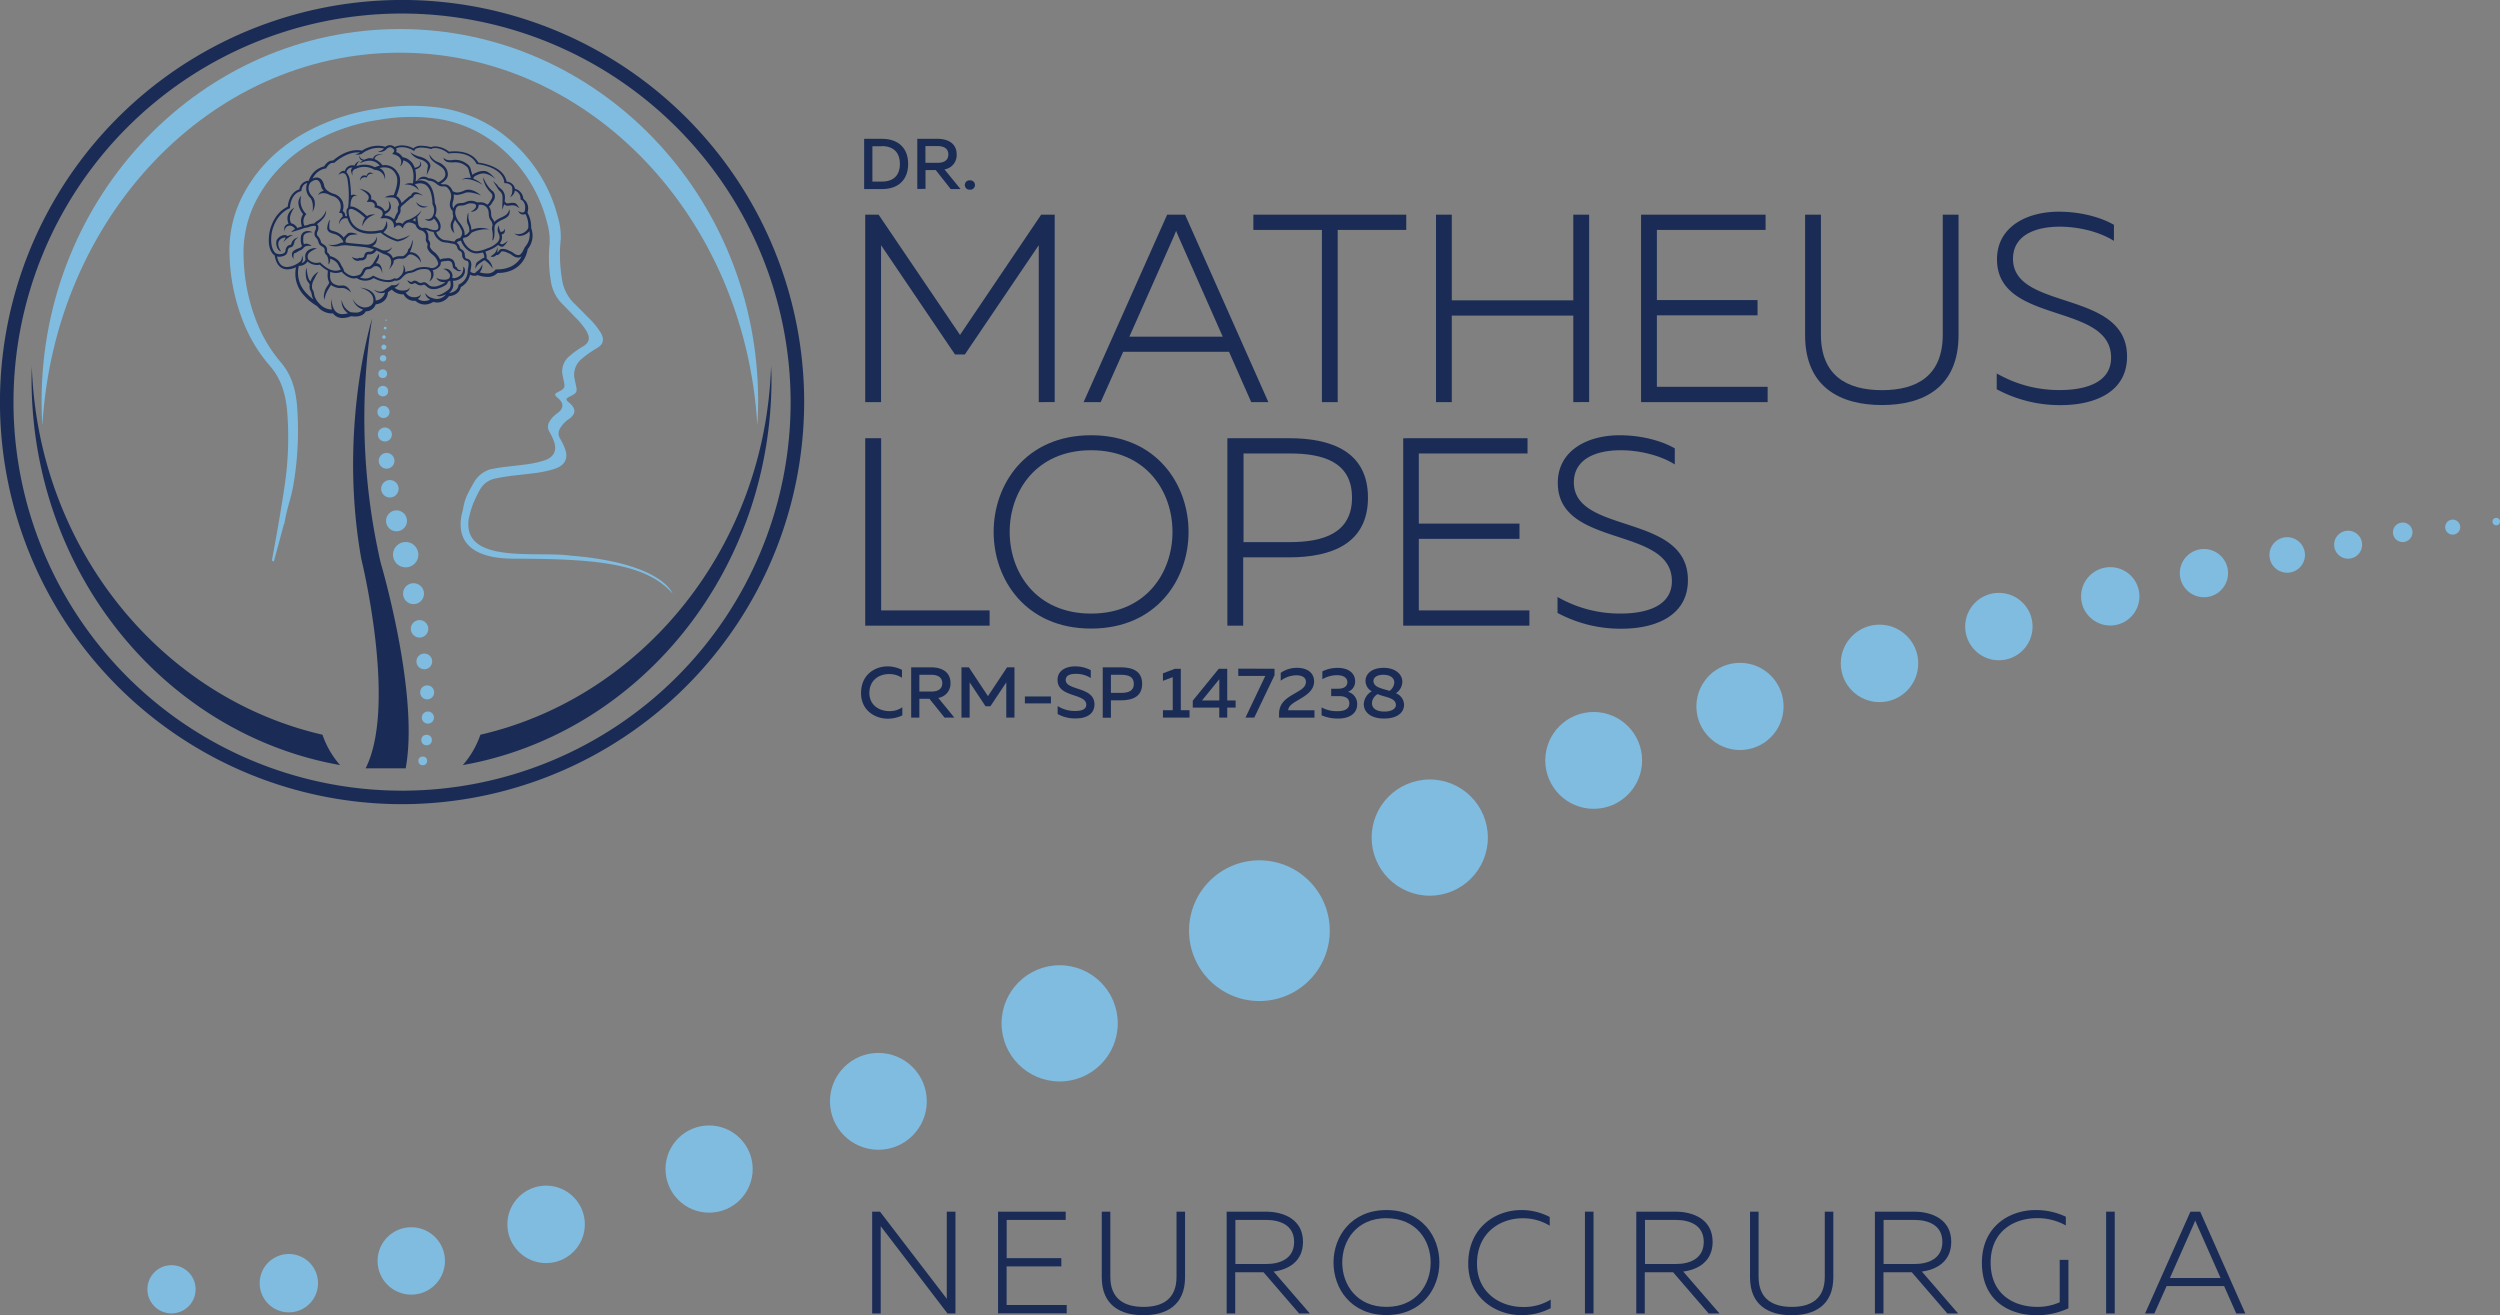<svg xmlns="http://www.w3.org/2000/svg" id="Camada_1" data-name="Camada 1" viewBox="0 0 720.28 378.88"><rect x="0" y="0" width="720.28" height="378.88" fill="#808080" stroke="none"/><defs><style>.cls-1{fill:#1a2c56;}.cls-2{fill:#fff;}.cls-3{fill:#80bcdf;}</style></defs><title>LOGO DR MATHEUS LOPES ai</title><path class="cls-1" d="M301,488.43V459.1h2.26l19.24,25.1V459.1H325v29.33H322.7l-19.24-25.14v25.14Z" transform="translate(-49.72 -110.01)"></path><path class="cls-1" d="M356.76,459.1v2.39h-17v11H355.5v2.38H339.74V486h17.31v2.39H337.27V459.1Z" transform="translate(-49.72 -110.01)"></path><path class="cls-1" d="M391.15,459.1V478c0,8.17-5.49,10.94-12,10.94s-12-2.77-12-10.94V459.1h2.47v18.77c0,6.41,4.07,8.67,9.56,8.67s9.51-2.26,9.51-8.67V459.1Z" transform="translate(-49.72 -110.01)"></path><path class="cls-1" d="M403.13,488.43V459.1H414.4c5.11,0,10.73,2.18,10.73,8.71,0,5.62-4.19,8-8.47,8.55l10.44,12.07H424l-10.23-11.86H405.6v11.86Zm2.52-14.25h8.92c3.85,0,8-1.46,8-6.37s-4.19-6.32-8-6.32h-8.92Z" transform="translate(-49.72 -110.01)"></path><path class="cls-1" d="M449.18,458.64c10.22,0,15.25,7.67,15.25,15.12s-5,15.13-15.25,15.13-15.26-7.67-15.26-15.13S439,458.64,449.18,458.64Zm0,2.34c-8.59,0-12.74,6.42-12.74,12.78s4.15,12.78,12.74,12.78,12.73-6.41,12.73-12.78S457.76,461,449.18,461Z" transform="translate(-49.72 -110.01)"></path><path class="cls-1" d="M488,458.64a17.35,17.35,0,0,1,8.21,2v2.51a14.71,14.71,0,0,0-7.83-2.14c-6.41,0-13.12,4.15-13.12,13.08,0,8.46,6.83,12.48,13.24,12.48a14.75,14.75,0,0,0,8-2.13v2.47a17.86,17.86,0,0,1-8.51,2c-7.33,0-15.29-5-15.25-14.83C472.72,463.83,480.47,458.64,488,458.64Z" transform="translate(-49.72 -110.01)"></path><path class="cls-1" d="M508.83,459.1v29.33h-2.47V459.1Z" transform="translate(-49.72 -110.01)"></path><path class="cls-1" d="M521.15,488.43V459.1h11.27c5.11,0,10.73,2.18,10.73,8.71,0,5.62-4.19,8-8.47,8.55l10.44,12.07H542l-10.23-11.86h-8.17v11.86Zm2.51-14.25h8.93c3.85,0,8-1.46,8-6.37s-4.19-6.32-8-6.32h-8.93Z" transform="translate(-49.72 -110.01)"></path><path class="cls-1" d="M577.92,459.1V478c0,8.17-5.49,10.94-12,10.94s-12-2.77-12-10.94V459.1h2.47v18.77c0,6.41,4.07,8.67,9.56,8.67s9.51-2.26,9.51-8.67V459.1Z" transform="translate(-49.72 -110.01)"></path><path class="cls-1" d="M589.9,488.43V459.1h11.27c5.11,0,10.73,2.18,10.73,8.71,0,5.62-4.19,8-8.47,8.55l10.44,12.07h-3.1l-10.23-11.86h-8.17v11.86Zm2.51-14.25h8.93c3.85,0,8-1.46,8-6.37s-4.19-6.32-8-6.32h-8.93Z" transform="translate(-49.72 -110.01)"></path><path class="cls-1" d="M636.24,458.64a19.73,19.73,0,0,1,8.67,1.93v2.51a16.55,16.55,0,0,0-8.34-2.1c-6.53,0-13.32,3.73-13.32,12.78,0,9.35,6.87,12.78,13.49,12.78a15.61,15.61,0,0,0,6.41-1.34V473h2.51v13.95a21.77,21.77,0,0,1-9.09,2c-8,0-15.84-4.19-15.84-15.13C620.73,463.46,628.53,458.64,636.24,458.64Z" transform="translate(-49.72 -110.01)"></path><path class="cls-1" d="M659,459.1v29.33h-2.48V459.1Z" transform="translate(-49.72 -110.01)"></path><path class="cls-1" d="M667.74,488.43l13.07-29.33h2.81l13,29.33H694l-3.48-7.88H673.94l-3.52,7.88Zm7.16-10.22h14.59l-6.92-15.63c-.12-.34-.25-.63-.38-.92-.12.29-.25.58-.37.92Z" transform="translate(-49.72 -110.01)"></path><path class="cls-1" d="M128.87,183.62c.53,3.29,2.26,4,3.64,4A6.07,6.07,0,0,0,135,187a9.14,9.14,0,0,0,2.33,8.14,14.64,14.64,0,0,0,3.77,3.07,5.56,5.56,0,0,0,4,2.11,2.4,2.4,0,0,0,.52-.05,3.34,3.34,0,0,0,2.83,1.36,6.74,6.74,0,0,0,2.43-.52,8.2,8.2,0,0,0,1.17.09c2.08,0,2.82-1,3.06-1.49a3,3,0,0,0,2.85-2c3.16-.43,3.51-2.79,3.54-3.52l1.11-.74a4.33,4.33,0,0,0,3.16,1.36H166a3.39,3.39,0,0,0,3.09,1.88h.33a4,4,0,0,0,2.67,1.06,4.76,4.76,0,0,0,2.48-.76,4.06,4.06,0,0,0,1.17.18,4.19,4.19,0,0,0,3.31-1.81c2.72-.26,3.32-2,3.44-2.65a5.19,5.19,0,0,0,2.65-3.58,2.63,2.63,0,0,0,1.27.34,2.09,2.09,0,0,0,.92-.2,8.54,8.54,0,0,0,2.73.52,3.8,3.8,0,0,0,3-1.13c4.13,0,6.28-1.9,7.35-3.48a8.35,8.35,0,0,0,1.34-3.37,6.14,6.14,0,0,0,1-6.11,8.23,8.23,0,0,0-1.06-4.41,1.55,1.55,0,0,0,.05-.23,3.39,3.39,0,0,0-1.24-3.75,3.18,3.18,0,0,0-2.4-2.9,2.57,2.57,0,0,0-2.41-2.06c-.38-2-1.91-3.55-4.46-4.56a15.5,15.5,0,0,0-3.7-.93c-1.58-2.83-4.92-3.25-6.79-3.25a14.2,14.2,0,0,0-1.65.1,6.7,6.7,0,0,0-3.93-1.52,3.22,3.22,0,0,0-1.25.22,11.24,11.24,0,0,0-2.71-.4,3.21,3.21,0,0,0-2.4.75,6.65,6.65,0,0,0-3.19-.86,5.34,5.34,0,0,0-2.21.46,2,2,0,0,0-1.34-.52,2.23,2.23,0,0,0-1.33.48,7.33,7.33,0,0,0-2.13-.32,8.48,8.48,0,0,0-4.58,1.42,6.34,6.34,0,0,0-1.38-.15c-3.35,0-6.29,2.38-6.95,3l-.25,0c-1.22,0-2.06,1.23-2.33,1.67a6.12,6.12,0,0,0-4.43,4.14h0a2.82,2.82,0,0,0-2.71,2.47c-2.8.91-3.27,4.14-3.35,5-4.42,2.07-5.24,7.32-5.28,7.54C126.62,181.73,128.29,183.24,128.87,183.62ZM163.09,153l.11.11c.1.13.2.4-.14.83l-.34.44.53.13s1.51.39,1.91,1.38l.08.21a2.19,2.19,0,0,1-.35,1.9,2.16,2.16,0,0,0,1-1.79,3.68,3.68,0,0,1,2,1.29c.93,1.18,1.19,3,.78,5.31l0,.09a3.26,3.26,0,0,0-2.41.3,5.12,5.12,0,0,1,2.31.32h0a4.14,4.14,0,0,1,1.84,1.39,3.25,3.25,0,0,0-1.19-1.73,3.39,3.39,0,0,1,3,0c1.26.73,2,2.67,2.11,5.61v.1l.05.09a3.46,3.46,0,0,1,0,3.32l-.12.25a1.86,1.86,0,0,1-2.2.48,1.72,1.72,0,0,0,2.67-.06c.53.54,1.64,1.84,1.18,3,0,.06-.57.83-2.88-.17a2.79,2.79,0,0,0-1.48-.1,1.38,1.38,0,0,1-1.33-1.21l0-.11a11.68,11.68,0,0,1-.24-2,6.16,6.16,0,0,0,1.19-1.73,8.62,8.62,0,0,1-3.87,2.71h0a1.72,1.72,0,0,0-.5.16h0a2.65,2.65,0,0,0-1.12,1,1.71,1.71,0,0,0-1.77-.18,2.91,2.91,0,0,0-.25-.61,2.88,2.88,0,0,0,.76-1.27c0-.11.07-.2.1-.26a4,4,0,0,1,.2-.35,2.49,2.49,0,0,0,.37-.8,3,3,0,0,0,.05-.66,1.56,1.56,0,0,1,0-.49c.08-.36.53-.72.93-1.05.22-.18.43-.35.6-.52a3.36,3.36,0,0,1,.48-.42l.4-.34.14-.13a1.86,1.86,0,0,1,.38-.3l.15-.07a1.46,1.46,0,0,0,.4-.22,1.06,1.06,0,0,0,.19-.24l0,0,.05-.06c.43-1.29,2.76-.12,2.76-.12l-.2-.16-.1-.07c-2-1.42-2.75-.67-3-.2a.33.33,0,0,0-.12.28h0l-.06.07a1.83,1.83,0,0,1-.2.1l-.22.1a2.25,2.25,0,0,0-.54.42l-.12.11-.36.3a4.34,4.34,0,0,0-.57.5,3.58,3.58,0,0,1-.52.45l-.2.17a3.64,3.64,0,0,0-.63-1.3,2.14,2.14,0,0,0-.86-.69c2-4.66.65-6.46.37-6.77a4.18,4.18,0,0,0-4.22-2.13l-.16,0a5.36,5.36,0,0,0-2.29-1.76c.39-1.67,2.56-1.14,2.56-1.14-2-.71-2.79.39-3,1a3.4,3.4,0,0,0-1.35-.09,6.58,6.58,0,0,0-1.12.41c-.62-.09-1.37-.38-1.35-1.26a1.07,1.07,0,0,0,.92,1.5,2.67,2.67,0,0,0-.92.84,6,6,0,0,1,2.6-.79,3.65,3.65,0,0,1,3.18,1.43,8,8,0,0,0-1.42.45,6.28,6.28,0,0,0-5.28-.32,1.94,1.94,0,0,1,1.06-1.49,2.2,2.2,0,0,0-1.65,1.32,2.36,2.36,0,0,0-1.78.22,2.44,2.44,0,0,0-1,1.35c-1.09-.36-1.86,1.14-1.86,1.14h0s.93-.75,1.66-.46c.56.23.92,1.06,1.06,2.39v0a27.84,27.84,0,0,1,.22,5.81c0,.15,0,.26,0,.29a14.2,14.2,0,0,1-.19,1.44l-.06.09c-.55.39-.36,1.57-.17,2.32a2.3,2.3,0,0,0-.53,0,1.76,1.76,0,0,0-.32-1.13,1.29,1.29,0,0,0-.42-.34,4.23,4.23,0,0,0,0-2.68,4.05,4.05,0,0,0-2.26-2.21h-.06s-2.55-.64-3-2.29c0-.25-.34-1.91-1.51-2.38a2.23,2.23,0,0,0-1.85.21,5.17,5.17,0,0,1,3.74-2.94l.17,0,.08-.16s.77-1.44,1.79-1.44a.84.84,0,0,1,.27,0l.18,0,.15-.13s3.15-2.89,6.6-2.89a5.32,5.32,0,0,1,.69,0,2.39,2.39,0,0,1-1.43.48,2.26,2.26,0,0,0,2.28-.32l.13-.1a7.79,7.79,0,0,1,4.29-1.37,6.63,6.63,0,0,1,1.66.21,3.09,3.09,0,0,1-1.86.87,2.52,2.52,0,0,0,2.51-.67l.15-.16a1.63,1.63,0,0,1,1-.42A1.48,1.48,0,0,1,163.09,153Zm.12,20.16,0,0h0Zm6.24.68a4.5,4.5,0,0,0-.85-.38c.25-.17.53-.38.82-.62C169.42,173.15,169.43,173.49,169.45,173.88Zm17,14.88a2.16,2.16,0,0,1-1.21-.42,4.85,4.85,0,0,1,.12-.8,7.12,7.12,0,0,0,.13-.91,2.32,2.32,0,0,0-.26-1.47,1.34,1.34,0,0,0-.84-.52,1.63,1.63,0,0,1-.29-.1c-.36-.18-.41-.48-.46-1a2,2,0,0,0-.49-1.31,2.31,2.31,0,0,0-.46-.33,1.27,1.27,0,0,1-.39-.31,1.28,1.28,0,0,1-.13-.35,1.88,1.88,0,0,0-.19-.51,1.83,1.83,0,0,0-.66-.69,2,2,0,0,1,.34-.4,1,1,0,0,1,.35-.12,2,2,0,0,0,.51-.16c.63,1.86,2.42,3.7,4.49,3.7h.11a7.2,7.2,0,0,0,1.69-.29,2.1,2.1,0,0,1,.41,1.56,1.6,1.6,0,0,0-.82.39c-.13.1-.27.19-.42.29a7.29,7.29,0,0,0-.93.7,3.48,3.48,0,0,0-.37,1.82,3.14,3.14,0,0,1,.85-1.3,5.86,5.86,0,0,1,.85-.63l.44-.3c.42-.31.42-.31.73-.14a8.3,8.3,0,0,1,2.1,2.28,4.07,4.07,0,0,0-1.73-2.88,3.62,3.62,0,0,0-.38-2l.8-.32.14-.06a8.59,8.59,0,0,0,2.76-1.55,2.76,2.76,0,0,0,.81.46,1.24,1.24,0,0,0,.38.05c.58,0,1.6-1.69,1.6-1.69-.18.11-1.38,1.08-1.77,1a2,2,0,0,1-.53-.31,2.76,2.76,0,0,0,.52-2.54c1.33-.25.91-1.78.91-1.78,0,.82-.86,1-1.16,1.1a.56.56,0,0,0-.05-.08,3.64,3.64,0,0,1-.47-1.86,2.15,2.15,0,0,0-.17,2.16c.05.15.13.28.18.42a2.1,2.1,0,0,1-.4,2.25,7,7,0,0,1-2.88,1.76l-.14.05a8.67,8.67,0,0,1-3,.8H187c-1.81,0-3.47-1.8-3.92-3.54a1.86,1.86,0,0,0,.22-.35,2.17,2.17,0,0,0,1.59-.67c.15-.14.26-.28.37-.4l.19-.22,0,0,0,0a1.56,1.56,0,0,1,.62-.38,9.49,9.49,0,0,1,4.67-.69,6.91,6.91,0,0,0-4.89,0,2.52,2.52,0,0,0-.33.14,4.73,4.73,0,0,0-.41-1.91,7.56,7.56,0,0,1-.43-1.56,3.7,3.7,0,0,1,0-.59,3.44,3.44,0,0,0-.09-.95s-.7,2.2-.1,3.37a3.41,3.41,0,0,1,.43,2.13l-.17.19c-.1.11-.2.23-.33.36a1.36,1.36,0,0,1-.86.44,3.27,3.27,0,0,0-.27-1.68,9.72,9.72,0,0,0-1.12-1.88,5.23,5.23,0,0,1-1.29-2.84c0-.82.27-1.79.9-2a3.38,3.38,0,0,1,.87-.13c.23,0,.46,0,.69-.07a3.62,3.62,0,0,0,.82-.29,3.13,3.13,0,0,1,.67-.23c.61-.11,1.62,0,1.9.29a.7.7,0,0,1,.16.46c0,.89-1.57,1.64-1.57,1.64h0a2.3,2.3,0,0,0,1.35-.33,1.77,1.77,0,0,0,.91-1.19,1.15,1.15,0,0,0,0-.49h.34a2.5,2.5,0,0,1,.91.07,2.25,2.25,0,0,1,1.62,1.75,6.52,6.52,0,0,1,.09.8,3.35,3.35,0,0,0,.33,1.49c.09.16.18.3.27.43a2.43,2.43,0,0,1,.33.55c0,.12.06.24.09.37a2.09,2.09,0,0,0,.08.34,3.29,3.29,0,0,0-.16.9,1.15,1.15,0,0,0,0,.41,7.43,7.43,0,0,1,.07,3.17c.71-.16.68-2.48.64-3.2a2.12,2.12,0,0,1,0-.34c0-.94.33-1.28,1.24-1.89a7.38,7.38,0,0,1,1-.54,6.31,6.31,0,0,0,1.37-.75,1.94,1.94,0,0,0,.62-2.29,2.39,2.39,0,0,1-1.05,1.73,11,11,0,0,1-1.23.66,9.83,9.83,0,0,0-1.16.6,5.52,5.52,0,0,0-.87.7.29.29,0,0,0,0-.1,2.71,2.71,0,0,0-.41-.73c-.08-.12-.16-.24-.23-.36a2.73,2.73,0,0,1-.25-1.19,4.2,4.2,0,0,0-.11-.92,3.12,3.12,0,0,0-.52-1.17,3.36,3.36,0,0,0,1-1.19c.07-.11.13-.22.19-.3a2.2,2.2,0,0,0,.08-2.77l-.13-.14c-1.71-1.18-2.85-4.12-2.85-4.12h0a1.81,1.81,0,0,1,.07.48,3.64,3.64,0,0,0,.07.52,10.9,10.9,0,0,0,.45,1.17l0,.07a9,9,0,0,0,1.71,2.36l.13.15c.58.64.09,1.54-.15,1.9l-.2.33c-.23.4-.54.93-.87,1a3.27,3.27,0,0,0-1.05-.55,3.19,3.19,0,0,0-1.16-.11h-.77a3.43,3.43,0,0,0-2.39-.37,4.26,4.26,0,0,0-.83.28,2.71,2.71,0,0,1-.67.24,3.81,3.81,0,0,1-.6.06,4,4,0,0,0-1.07.17,2,2,0,0,0-1.16,1.34,1.64,1.64,0,0,1-.29-.69,3.67,3.67,0,0,1,.16-1.37,4.6,4.6,0,0,0,.21-1.59c0-.12,0-.25-.06-.38a3.06,3.06,0,0,0,1.07.19,9.49,9.49,0,0,0,2.35-.65c1.6-.45,4.46.79,4.46.79s-2.52-2.41-4.79-1.42a5.39,5.39,0,0,1-2,.58,2.81,2.81,0,0,1-1.35-.39,3.61,3.61,0,0,0-1.41-1.77,2.39,2.39,0,0,0-1.11-.21c-.16,0-.3,0-.42,0a1.88,1.88,0,0,1-.61-.16l.1,0c.91-.53,2.12-1.4,2.05-2.79a3.28,3.28,0,0,0-1.18-2.41,4.5,4.5,0,0,0-1.31-.91,4.68,4.68,0,0,1-2.81-2.38c0,1.46,1.3,2.27,2.44,3a8.64,8.64,0,0,1,1.2.84,2.57,2.57,0,0,1,.95,1.91c0,.77-.5,1.45-1.7,2.15a2.81,2.81,0,0,1-.42.17,4.1,4.1,0,0,0-2.79-1.17,2.11,2.11,0,0,0-3.18.71,2.82,2.82,0,0,1,3.21,0A3.52,3.52,0,0,1,175.5,163l.24.19a2.51,2.51,0,0,0,1.3.53l.49,0a2,2,0,0,1,.79.12,3.52,3.52,0,0,1,1.38,2.49,4.25,4.25,0,0,1-.18,1.36,4.14,4.14,0,0,0-.18,1.65,2.84,2.84,0,0,0,.71,1.39l.09.12c0,.14,0,.29,0,.43a3.6,3.6,0,0,0,.18,1,3.15,3.15,0,0,0-.09.42,3.16,3.16,0,0,1-.13.55c-.06.12-.11.25-.17.37a3.21,3.21,0,0,0-.36,1,2.88,2.88,0,0,0,.91,2.44l.15.18a8.77,8.77,0,0,1-.36-2.53,2.56,2.56,0,0,1,.3-.82l.18-.41.06-.17c.23.39.49.76.75,1.13a8.89,8.89,0,0,1,1.05,1.73,1.94,1.94,0,0,1-.31,2.33.81.81,0,0,1-.45.19,1.65,1.65,0,0,0-.61.23,2.31,2.31,0,0,0-.59.71c-.21-.05-.43-.08-.63-.12a6,6,0,0,1-.61-.11c-.31-.07-.64-.11-1-.15a4.81,4.81,0,0,1-1.21-.24,3.71,3.71,0,0,1-1.81-2.16,2.62,2.62,0,0,0,.4-.11,1.26,1.26,0,0,0,.72-.63c.67-1.68-.87-3.36-1.44-3.9a4.21,4.21,0,0,0-.07-3.69c-.15-3.19-1-5.24-2.48-6.1a3.81,3.81,0,0,0-3.06-.22,9.07,9.07,0,0,0-.1-3.33c3-1,1.13-2.5,1.13-2.5.94,1.33-.55,1.86-1.27,2a5,5,0,0,0-.78-1.47,4.43,4.43,0,0,0-2.74-1.61,3.45,3.45,0,0,0-1.85-1.47,1.31,1.31,0,0,0,.12-.72,1.34,1.34,0,0,0-.11-.37,4.81,4.81,0,0,1,1.73-.31,6.18,6.18,0,0,1,3.11.91l.36.22.14-.37c0-.06.43-.65,2-.65a10.66,10.66,0,0,1,2.66.41l.14,0,.13-.08a2.28,2.28,0,0,1,1-.2,6.16,6.16,0,0,1,3.63,1.48l.12.09.15,0a11.16,11.16,0,0,1,1.68-.12c2.13,0,4.95.53,6.25,3l.09.18h.19c.07,0,7.16.69,7.77,5.18l0,.3h.3c.07,0,1.62.07,2,1.25a2.57,2.57,0,0,0,0,.47,5.77,5.77,0,0,1,0,.59,2.9,2.9,0,0,1-.66,1.75,2.65,2.65,0,0,0,1.35-1.58,1.34,1.34,0,0,0,0-.35,2.42,2.42,0,0,1,1.7,2.35v.23l.2.09c.07,0,1.6.83,1,3.27a.61.61,0,0,1-.56.4,2,2,0,0,1-1.31-.49,1.48,1.48,0,0,0,1.31,1.06h.18a1.26,1.26,0,0,0,.59-.15,7.11,7.11,0,0,1,.82,3.76v0h0v.08c0,.49-.49.94-.92,1.28a3.18,3.18,0,0,1-3.14.47,2.91,2.91,0,0,0,1.61.73,3.81,3.81,0,0,0,1.91-.6,3.28,3.28,0,0,0,.86-.78,5.32,5.32,0,0,1-1.24,4.52l-.06.08h0l-.25.49c-.67,1.39-1.16,2.19-2.35,1.65a3.93,3.93,0,0,1-.69-.43,4.27,4.27,0,0,0-1-.57l-.39-.16a3.54,3.54,0,0,0-2.2-.42,1.48,1.48,0,0,0-.66.59c-.21.28-.33.4-.42.43a6,6,0,0,0,0-1.75,3,3,0,0,1-.94,2.13l-1,.76a1.47,1.47,0,0,0,.54.1,1.44,1.44,0,0,0,.85-.28,1,1,0,0,0,.25-.26c.58.16,1-.41,1.24-.7a1.61,1.61,0,0,1,.31-.35,3.23,3.23,0,0,1,1.72.41c.15.06.28.12.41.16a3.49,3.49,0,0,1,.82.49,5,5,0,0,0,.81.5,2.5,2.5,0,0,0,1,.24,1.58,1.58,0,0,0,1-.37,7,7,0,0,1-.38.63c-1.43,2.08-3.71,3.14-6.79,3.14h-.32l-.1.16a3,3,0,0,1-2.5,1,7.21,7.21,0,0,1-2-.32,3.06,3.06,0,0,0,.77-2.37,4.23,4.23,0,0,1-1.59,2.1l-.15.1A1.26,1.26,0,0,1,186.42,188.76Zm-50.61-2.11a2.86,2.86,0,0,0,2.5-1.27,4.1,4.1,0,0,0,3.52.94,9.82,9.82,0,0,0,2.3,1.7l0,.6a4.94,4.94,0,0,0,.42,2.87,3.94,3.94,0,0,1-.51.9,8,8,0,0,0-.45.73,5.35,5.35,0,0,0-.54,1.71,3.41,3.41,0,0,0,.12,1.63,7.64,7.64,0,0,1,1.06-3c.13-.19.25-.42.4-.64a7.31,7.31,0,0,0,.43-.7,2.55,2.55,0,0,0,.31.24,5.1,5.1,0,0,0,1.86.67,4.45,4.45,0,0,0,.81,0,2.58,2.58,0,0,1,1,.12,4.62,4.62,0,0,1,1.76,1.17,3.19,3.19,0,0,0-1.48-1.82,2.22,2.22,0,0,0-1.31-.17,5.56,5.56,0,0,1-.71,0,4.45,4.45,0,0,1-1.56-.56c-1-.7-1-1.86-.92-3.08,0-.11,0-.22,0-.33a4.14,4.14,0,0,0,3.29,0c2.11,2.22,3.78,2,4.34,1.8a4.34,4.34,0,0,0,4.91,0,9,9,0,0,0,4.1,1.17,4,4,0,0,0,2-.46.82.82,0,0,0,.34.07,2.38,2.38,0,0,0,1.48-.62l.15-.16.48-.5h0a6.24,6.24,0,0,1,.69-.58,2.93,2.93,0,0,1,1.23-.4,4.84,4.84,0,0,0,.64-.13,4.66,4.66,0,0,0,1-.41,5.56,5.56,0,0,1,.8-.35,5.78,5.78,0,0,1,2.61-.14,1.62,1.62,0,0,1,1,1.16,3.27,3.27,0,0,1-.53,2.33,2.33,2.33,0,0,0,1.23-2.4,2.16,2.16,0,0,0-.26-.86,3.07,3.07,0,0,0,1.91-1,1.41,1.41,0,0,0,.45-1.11.28.28,0,0,0,0-.09c.17-.31.76-.37,1.23-.42l.37,0a1.6,1.6,0,0,1,1.43.25,2,2,0,0,1,.4,1.08v.06a1.15,1.15,0,0,0,.32.75.94.94,0,0,0,.26.19l.07,0h0s1.22,1.17,1.84.26c0,0-.83.19-1.15-.44a.77.77,0,0,0-.41-.49l-.1-.07c-.09-.09-.1-.16-.14-.37v-.06a2.55,2.55,0,0,0-.57-1.45,2.21,2.21,0,0,0-2.06-.47l-.33,0a3.14,3.14,0,0,0-1.35.34,6,6,0,0,0-1.58-2.09l-.11-.09a3.58,3.58,0,0,1-1.16-1.31c-.12-.27-.12-.27-.07-.48a.57.57,0,0,0,0-.14,1.67,1.67,0,0,0-.21-1.28l-.08-.12a.65.65,0,0,1-.16-.58,5.68,5.68,0,0,0-.05-1.1,2.58,2.58,0,0,0-.69-1.35l.19,0h0l.05,0a6.49,6.49,0,0,0,2,.57,4.43,4.43,0,0,0,2.28,2.8,5.37,5.37,0,0,0,1.38.28c.32,0,.61.08.88.14a5.57,5.57,0,0,0,.67.12c.65.1,1.13.18,1.45.73a1.9,1.9,0,0,1,.12.34,1.88,1.88,0,0,0,.21.55,1.77,1.77,0,0,0,.63.54,1.61,1.61,0,0,1,.33.23,1.41,1.41,0,0,1,.27.87,1.69,1.69,0,0,0,.85,1.55,2.67,2.67,0,0,0,.42.15c.23.07.36.11.45.24a1.8,1.8,0,0,1,.13,1,5.08,5.08,0,0,1-.12.82,4.86,4.86,0,0,0-.13,1.14,4.39,4.39,0,0,1-2.49,3.63l-.17.09v.2c0,.08-.18,1.89-2.75,2.17l.27-.22a2.75,2.75,0,0,0,1-2.18,7.35,7.35,0,0,0-.12-1.13,1.75,1.75,0,0,0,.46,0,3.87,3.87,0,0,0,2.41-1.22,2.64,2.64,0,0,0,.6-1.86,1.29,1.29,0,0,0-.52-1,3,3,0,0,1-.6,2.35,3.5,3.5,0,0,1-1.91,1,1,1,0,0,1-.65-.17,1.77,1.77,0,0,0-.23-1.57,2,2,0,0,0-2.41-.88c1,0,1.84,1.3,1.84,1.3a1.09,1.09,0,0,1,.08,1.07.93.93,0,0,1-.74.57.39.39,0,0,0-.22.11l-.14,0h-.08c-.21,0-.43,0-.68,0h0a4.24,4.24,0,0,1-2-.55,2.26,2.26,0,0,0,2,1.25H178a.55.55,0,0,1-.17.2,8.38,8.38,0,0,1-1.76.84,3.57,3.57,0,0,1-2.22.13,2.24,2.24,0,0,1-.78-.51,4.57,4.57,0,0,0-.69-.51,1.17,1.17,0,0,0-1,0l-.32.09a1.33,1.33,0,0,1-.89-.28l-.22-.13h0a1.74,1.74,0,0,0-.67-.26,1.25,1.25,0,0,0-.66.19,3.25,3.25,0,0,1-.41.24,7.65,7.65,0,0,1-1.15-.57c.15.39.57,1.07,1.2,1.14a1.21,1.21,0,0,0,.68-.18c.11-.05.22-.12.29-.11a1.43,1.43,0,0,1,.37.16h0l.2.12a1.91,1.91,0,0,0,1.34.37,1.79,1.79,0,0,0,.46-.13c.24-.08.33-.1.44,0a3.09,3.09,0,0,1,.57.42,3,3,0,0,0,1,.65,3.57,3.57,0,0,0,1.06.15,4.51,4.51,0,0,0,1.62-.3,8.26,8.26,0,0,0,1.94-.93,1.54,1.54,0,0,0,.56-.94l0,0a1.56,1.56,0,0,0,.65-.34.65.65,0,0,1,0,.13,6,6,0,0,1,.12,1,1.92,1.92,0,0,1-.75,1.63c-2.67,2-3.3,1.41-3.3,1.41a.91.91,0,0,0,.82.4,3.28,3.28,0,0,0,1-.22l.07,0a5.74,5.74,0,0,0,.83-.34,3.46,3.46,0,0,1-2.6,1.34,3.41,3.41,0,0,1-1.11-.19l-.18-.06a3.45,3.45,0,0,1-2.08-1.47s-.08,1.1,1.38,1.9a3.93,3.93,0,0,1-1.66.4,3.21,3.21,0,0,1-1.88-.62,1.71,1.71,0,0,0,.89-1.4s-.11.66-1.45.92l-.18,0a2.14,2.14,0,0,1-.38,0,2.64,2.64,0,0,1-2.37-1.35,1.75,1.75,0,0,0,1.19-1.48,1.65,1.65,0,0,1-1.48.87l-.28.05a2,2,0,0,1-.37,0,3.62,3.62,0,0,1-2.28-.81,2.51,2.51,0,0,0,1.46-1.55,2.08,2.08,0,0,1-2.22.77l-1.95,1.3s-1,1.37-3.28,0a3,3,0,0,0,3.24.86,3,3,0,0,1-2.68,2.29c0-1.14-.49-3.28-4.58-3.7,0,0,4.16.91,3.9,3.79l0,.27c0,.06-.3,1.59-2.48,1.65h-.27a4.36,4.36,0,0,1-3.2-2.49,4.34,4.34,0,0,0,3,3.08,2.66,2.66,0,0,1-2.3.88,7.11,7.11,0,0,1-1.17-.1l-.11,0a4.83,4.83,0,0,1-2.59-3.63,4.17,4.17,0,0,0,1.82,3.93,5.23,5.23,0,0,1-1.55.25,2.63,2.63,0,0,1-2.38-1.23l-.15-.24a6.24,6.24,0,0,1-.62-2.92,6.2,6.2,0,0,0,.08,3.06l-.28,0a4.91,4.91,0,0,1-3.5-1.88h0l-.09-.07h0a5.87,5.87,0,0,1-1.12-1.86,3.64,3.64,0,0,1-.15-.63,4,4,0,0,0-.14-.65,3.05,3.05,0,0,0-.24-.51,1.86,1.86,0,0,1-.2-.52,3.91,3.91,0,0,1,.59-2.57c.1-.18.2-.38.3-.59a7.1,7.1,0,0,1,1-1.62,4.45,4.45,0,0,0-2.32,2.79s0-.11-.09-.13c-.78-.31-1.11-3.86-1.11-3.86a6.6,6.6,0,0,0,.06,3.5,3.27,3.27,0,0,0,.48.78,2.48,2.48,0,0,1,.4.66,3.52,3.52,0,0,0,0,1.17,2.19,2.19,0,0,0,.28.71,2.44,2.44,0,0,1,.18.41,4.9,4.9,0,0,1,.13.55,3.72,3.72,0,0,0,.18.77c.08.2.18.41.28.63a14,14,0,0,1-2.2-2A8.33,8.33,0,0,1,135.81,186.65ZM128,177.17c0-.06.83-5.25,5.07-7.09l.2-.1v-.22s.11-3.86,3.06-4.65l.23-.06,0-.24c0-.08.23-1.81,1.69-2.05a3.8,3.8,0,0,0,.93,4.31s1,1.11.59,4c0,0,1.55-2.71-.07-4.45-1.92-2.06-.75-3.72-.57-4,.84-.67,1.53-.91,2.05-.7.72.29,1,1.43,1.08,1.84v.05A3.11,3.11,0,0,0,143,165a2.07,2.07,0,0,0-1.65,1.28c1.12-1.19,3-.29,3-.29a7.15,7.15,0,0,0,1.51.6,3.3,3.3,0,0,1,1.85,1.8,3.6,3.6,0,0,1-.1,2.51l-.21.46.51,0a.54.54,0,0,1,.35.21,1.32,1.32,0,0,1,.14.92,2.52,2.52,0,0,0-1,2.19s.44-2.21,2.46-1.73a5.71,5.71,0,0,0,2.61,3.44c2.6,1.53,6,.85,6.9.64a13.62,13.62,0,0,0,4.79,2.54l.06,0h.06a6.52,6.52,0,0,0,3.6-1.85A11.64,11.64,0,0,1,164.3,179a13.93,13.93,0,0,1-4.14-2.07A2.87,2.87,0,0,0,161,176c.66-.86.06-2.32.06-2.32a3.17,3.17,0,0,0-.11.57,2.93,2.93,0,0,1-.11.53,4.33,4.33,0,0,1-.44.85,1.3,1.3,0,0,1-.86.71h0l-.14,0-.22,0c-.75.18-4,.83-6.4-.56a5.15,5.15,0,0,1-2.38-3.38v0a3.55,3.55,0,0,1-.19-1.87l.18-.18a.36.36,0,0,1,.27-.14c.38-.07,1.53.07,4.23,2.54a3.87,3.87,0,0,0-.76,2.51,5,5,0,0,1,3.71-3.42,3.61,3.61,0,0,0-2.41.43c-2.13-2-3.74-2.88-4.79-2.77q.06-.37.09-.75h0v0s0-.09,0-.13c.31-2.91,2-2.1,2-2.1-.89-.56-1.49-.5-1.89-.19a27.17,27.17,0,0,0-.3-4.09,4.23,4.23,0,0,0-1-2.59,1.8,1.8,0,0,1,.75-1.14,1.46,1.46,0,0,1,1-.19c-1,.74.09,2.28.09,2.28-.63-1.77,1-2,1-2l.15-.08a5.55,5.55,0,0,1,4.93.34l.16.09a3,3,0,0,1,3,2.88s.51-2.53-1.6-3.4c1.35-.34,3.48-.46,4.65,1.64l0,.05,0,0s1.44,1.5-.53,6.12a5,5,0,0,0-2.59.64l1.4,0c.92,0,1.65,0,2.17.68a3.21,3.21,0,0,1,.59,1.48,1.58,1.58,0,0,0-.36.69,2.89,2.89,0,0,0,0,.65,2.48,2.48,0,0,1,0,.49,1.82,1.82,0,0,1-.27.58,3.27,3.27,0,0,0-.25.43,3.11,3.11,0,0,0-.12.3c-.09.22-.34.88-.51,1L163,173a3.72,3.72,0,0,0-2.44-.88,1.94,1.94,0,0,0,.11-.43c.9-.44,2.72-1.67.93-3.91,0,0,1.06,2.54-1,3.08a3.13,3.13,0,0,0-2.23-1.66,1.71,1.71,0,0,0-.37-1.08,2,2,0,0,0-1.41-.65,1.69,1.69,0,0,0,0-1.11c-.34-.91-1.47-1.59-3.35-2,0,0,2.45,1.23,2.68,2.24a1.41,1.41,0,0,1-.14,1l-.43.58.72,0a1.73,1.73,0,0,1,1.4.43,1.05,1.05,0,0,1,.2.81l-.07.32.33.09c1.13.3,1.83.75,2,1.31a1.42,1.42,0,0,1-.2,1.16l-.44.6.74,0a3.37,3.37,0,0,1,2.51.69,2.15,2.15,0,0,1,.67,1.4l0,.69.55-.42a1.07,1.07,0,0,1,1.62.12l.35.42.25-.48a2,2,0,0,1,1.35-1.2,3,3,0,0,1,2.16.71,2.15,2.15,0,0,0,1.71,1.61v0a1.9,1.9,0,0,1,1.2,1.41,4.31,4.31,0,0,1,0,1,1.32,1.32,0,0,0,.27,1l.08.11a.94.94,0,0,1,.13.72c0,.05,0,.09,0,.13a1.12,1.12,0,0,0,.1,1,4.21,4.21,0,0,0,1.36,1.56l.11.1a4.24,4.24,0,0,1,1.52,2.43.69.69,0,0,1-.22.57,2,2,0,0,1-1.91.74,6.91,6.91,0,0,0-3.83,0,6.23,6.23,0,0,0-.91.39,4.5,4.5,0,0,1-.86.36,4.6,4.6,0,0,1-.58.11,4.41,4.41,0,0,0-1.2.34,3,3,0,0,0-.61-2.17,3.19,3.19,0,0,1-.55,3.08l-.18.17h0a3.07,3.07,0,0,0-.25.26l-.15.16a1.71,1.71,0,0,1-.95.4h-.09a.34.34,0,0,0-.24-.13.35.35,0,0,0-.26.08s-1.77,1.37-5.72-.74a.36.36,0,0,0-.41,0,3.39,3.39,0,0,1-3.63.37,1.94,1.94,0,0,0,.54-.27,2.91,2.91,0,0,0,.69-1l.06-.11.12-.22c.17-.36.29-.56.56-.65a1.42,1.42,0,0,1,.42-.07,2.21,2.21,0,0,0,.71-.15,2.3,2.3,0,0,0,.77-.55h0s1.92-1.05,2.58,1.92c0,0,.09-3.12-1.85-2.92v0l.19-.29c.67-1,.87-1.84.59-2.45,0,0-.5,1-1.18,2.06l-.2.31a3,3,0,0,1-1.19,1.29,1.52,1.52,0,0,1-.49.09,2.75,2.75,0,0,0-.59.11,1.67,1.67,0,0,0-1,1l-.1.21-.06.11a2.6,2.6,0,0,1-.5.73,1.49,1.49,0,0,1-.44.21,2,2,0,0,0-.49.2.35.35,0,0,0-.3,0c-.06,0-1.42.63-3.42-1.3a3.06,3.06,0,0,0-.57-1.33c-.1-.17-.19-.32-.24-.43a4.41,4.41,0,0,0-1-1.48,5.34,5.34,0,0,0-2.23-1.12,1.37,1.37,0,0,0-.48-.77.94.94,0,0,0-.1-.1.7.7,0,0,1-.26-.64v-.08a1.76,1.76,0,0,0-.29-1.16,2.59,2.59,0,0,0-.8-.66c-.34-.2-.6-.36-.7-.69l0-.11a4.83,4.83,0,0,0-.44-1,3.17,3.17,0,0,0-.35-.45,1.56,1.56,0,0,1-.33-.47,1.5,1.5,0,0,1,.17-1,2.33,2.33,0,0,0,.2-1.51.85.85,0,0,0-.38-.54c.12-.11.26-.21.35-.28l.3-.24a9.6,9.6,0,0,0,1.15-1.15,3.15,3.15,0,0,0,.83-2.29,5.66,5.66,0,0,1-2.71,3.11,2.32,2.32,0,0,0-.7.65,4.83,4.83,0,0,0-1.16.16,5.69,5.69,0,0,0-.54.18,2.36,2.36,0,0,1-.55.18c-.19,0-.39.06-.59.1a2.92,2.92,0,0,1,.36-3.08l.22-.24-.22-.24a5.11,5.11,0,0,1-1.25-5.06c-1.66,1.72-.48,4.1.52,5.31a3.66,3.66,0,0,0-.31,3.51l0,0c-.14.06-.32.11-.51.18a8.76,8.76,0,0,0-.84.33,2.55,2.55,0,0,0-1.8-1.4,3.2,3.2,0,0,1-.28-2,6.1,6.1,0,0,1,1.24-2.48,3.71,3.71,0,0,0-1.93,2.32,3.67,3.67,0,0,0,.25,2.29c-.74.22-1.69.82-1,2.45a1.4,1.4,0,0,1,1.28-1.89h.19a1.77,1.77,0,0,1,1.38,1,2.78,2.78,0,0,0-1.1.87s2.27-.66,2.81-.84c.2-.07.39-.13.55-.2a4.39,4.39,0,0,1,1.15-.27,3.1,3.1,0,0,0,.71-.22,2.54,2.54,0,0,1,.44-.15c.9-.22,1.4-.19,1.47.08a1.83,1.83,0,0,1-.18,1.07,2.08,2.08,0,0,0-.18,1.5,2.06,2.06,0,0,0,.47.7,3.34,3.34,0,0,1,.27.35,3.78,3.78,0,0,1,.37.9l0,.12a2,2,0,0,0,1,1.07,2.06,2.06,0,0,1,.6.47,1.14,1.14,0,0,1,.15.74v.09a1.39,1.39,0,0,0,.46,1.12l.12.11c.2.21.15.32.29.54a4.27,4.27,0,0,1,.2,2.15,1.6,1.6,0,0,0,.51-1.08,5.72,5.72,0,0,0,0-.6,4.68,4.68,0,0,1,1.7.9,3.61,3.61,0,0,1,.84,1.27,5.28,5.28,0,0,0,.28.48l.25.44h0c-.09.06-2.31,1.54-5.79-1.91a.38.38,0,0,0-.34-.09,3.3,3.3,0,0,1-3.32-1c0-.12,0-.24-.05-.36a2.06,2.06,0,0,1,0-.74,1.81,1.81,0,0,1,.61-.89,15.86,15.86,0,0,1,2-1.15,3.78,3.78,0,0,0-2.47.6,2.58,2.58,0,0,0-.85,1.27,2.64,2.64,0,0,0,0,1c0,.15,0,.3.05.44a1.61,1.61,0,0,1-1.14,1,1.93,1.93,0,0,0,.06-2.23,1.93,1.93,0,0,1-.59,1.92l-.81.53a6.21,6.21,0,0,1-2.84.91c-1.51,0-2.47-1-2.88-3.06a2.23,2.23,0,0,0,.62.1h.15a3.65,3.65,0,0,0,1.71-.52,1.94,1.94,0,0,0,.6-1.21,1.29,1.29,0,0,1,.38-.82,1.34,1.34,0,0,1,.31-.12A1.29,1.29,0,0,0,134,181a1.66,1.66,0,0,0,.41-.77c0-.11.09-.2.1-.28,0-.9,1.27-1.63,1.27-1.63l-.33.13a2.75,2.75,0,0,0-1.58,1.19,2.46,2.46,0,0,0-.14.38,1.24,1.24,0,0,1-.2.46,1,1,0,0,1-.33.12,1.54,1.54,0,0,0-.54.22,1.87,1.87,0,0,0-.66,1.25,1.41,1.41,0,0,1-.35.81,3,3,0,0,1-1.33.37,1.84,1.84,0,0,1-.61-.09,4.11,4.11,0,0,0-.47-.11C128.92,182.8,127.37,181.53,128,177.17Z" transform="translate(-49.72 -110.01)"></path><path class="cls-1" d="M144.61,174.27a2.14,2.14,0,0,0,0,.32v0a6.22,6.22,0,0,0,0,1.14c.07.51.49.66,1.16.85l.37.11a5,5,0,0,1,2.65,1.82c.2-.52.63-.7.87-1,.76-1,3-.05,3-.05-.21.25-2.07,0-2.58.63-.22.26-.5.36-.62.7a4,4,0,0,0-.2.72,2.33,2.33,0,0,1,.08.36c.43.07.85.16,1.25.21l.29,0c.54.07,1.11.12,1.66.17s1.3.11,2,.2h.14c3.24.45,3.59-2.3,3.59-2.3v-.11c.23,1.72-.47,2.53-1.33,2.89a14.79,14.79,0,0,1,2.5,1h0a2.82,2.82,0,0,0,3.28-.71,2.64,2.64,0,0,1-1.57,1.48,2.92,2.92,0,0,1,1.35.88,3,3,0,0,1,.42.78,3.78,3.78,0,0,1,1.92-.54l.38,0a2.6,2.6,0,0,0,.55,0,1.59,1.59,0,0,0,.78-.54l.05,0h0a1.35,1.35,0,0,1,.27-.34,1.07,1.07,0,0,0,.15-.17,2.78,2.78,0,0,0,.2-.49l.07-.19c0-.1,0-.26.15-.35.71-.51,1.12-2.58,1.12-2.58.31.41-.24,2.36-.48,2.88l-.13.29-.06.18-.06.16a3.08,3.08,0,0,1,3.17,3.05,4.18,4.18,0,0,0-1.79-2c-.84-.52-1.51-.55-2-.07l-.14.14a2.16,2.16,0,0,1-1.17.74,3.52,3.52,0,0,1-.73,0l-.32,0a2.89,2.89,0,0,0-1.71.56c0,.11,0,.21,0,.31,0,.8-1.34,2.27-1.34,2.27s.06-.15.1-.23a5,5,0,0,0,.53-2,1.82,1.82,0,0,0-.07-.44h0a.05.05,0,0,0,0,0,2.59,2.59,0,0,0-.43-.93,2.77,2.77,0,0,0-1.33-.76,5.56,5.56,0,0,1-.95-.41,14.43,14.43,0,0,0-1.53-.74,2.1,2.1,0,0,1-1.67,1.13c-.12,0-.24,0-.36,0s-.46,0-.55.12a1,1,0,0,0-.17.43,2.18,2.18,0,0,1-.22.57,1.58,1.58,0,0,1-1.24.63l-.18,0-.18,0h-.15l-.08,0a1.08,1.08,0,0,1-.36.14h-.13a1.93,1.93,0,0,1-1.71-1.16,3.12,3.12,0,0,0,1.74.45l.11-.06a.89.89,0,0,1,.26-.11,1.36,1.36,0,0,1,.27,0h.11l.2,0c.38-.06.6-.1.74-.31a1.28,1.28,0,0,0,.13-.38,1.8,1.8,0,0,1,.34-.73,1.46,1.46,0,0,1,1-.34l.28,0a1.48,1.48,0,0,0,1.13-.68,14,14,0,0,0-1.74-.5c-.33-.07-.68-.13-1-.18l-.17,0c-.66-.09-1.34-.15-2-.21s-1.13-.1-1.69-.17l-.29,0a7.77,7.77,0,0,0-2.76,0,4.62,4.62,0,0,1-3.52-.32,5.33,5.33,0,0,0,3.35-.37,2.26,2.26,0,0,1,1-.24,2.65,2.65,0,0,1,0-.27,4,4,0,0,0-2.61-2.18l-.34-.1c-.68-.19-1.49-.44-1.67-1.44a6,6,0,0,1,.72-2.59A1.83,1.83,0,0,1,144.61,174.27Z" transform="translate(-49.72 -110.01)"></path><path class="cls-1" d="M155.3,160.68s.62-1.79,2-.49a1.36,1.36,0,0,0-1.9,1,1.44,1.44,0,0,0-2,1.06S153.41,160,155.3,160.68Z" transform="translate(-49.72 -110.01)"></path><path class="cls-1" d="M173,169.43a2.23,2.23,0,0,1-3.38-1.24A3.5,3.5,0,0,0,173,169.43Z" transform="translate(-49.72 -110.01)"></path><path class="cls-1" d="M136.1,181.42a1.63,1.63,0,0,0,.62-.49l0,0c0-.16-.09-.3-.13-.43a3.12,3.12,0,0,1-.21-1.1c0-.1,0-.21,0-.32a3.66,3.66,0,0,1,.11-1.24,1.82,1.82,0,0,1,1.14-1.14,2.59,2.59,0,0,1,2.15.25s-2.28-.19-2.62,1.12a3.88,3.88,0,0,0-.07,1c0,.12,0,.23,0,.34a2.45,2.45,0,0,0,.17.87l0,.14c.95-.64,2.25.42,2.25.42a2.52,2.52,0,0,1-.62,0,2,2,0,0,0-.49,0h-.11a1.85,1.85,0,0,0-.71.22,2.63,2.63,0,0,0-.42.4,2.27,2.27,0,0,1-.89.67l-.26.1c-.47.17-.92.64-1.32.69-.64.08-.37,1.91-.37,1.91a4,4,0,0,0-.19-.49,1.62,1.62,0,0,1,0-1.9,4.15,4.15,0,0,1,1.6-.87Z" transform="translate(-49.72 -110.01)"></path><path class="cls-1" d="M131.5,177.75a1.29,1.29,0,0,1,1.07.3,2.84,2.84,0,0,1,1.55-.32,7.55,7.55,0,0,0-2.79,2.11,14.74,14.74,0,0,1,.71-1.32.68.68,0,0,0-.45-.06,2.3,2.3,0,0,0-1.51,1c-.66,1.43.68,3,.68,3a1.53,1.53,0,0,1-1.07-.87,3.11,3.11,0,0,1-.26-2.39A2.93,2.93,0,0,1,131.5,177.75Z" transform="translate(-49.72 -110.01)"></path><path class="cls-1" d="M187.23,160.43l0,0c-.74.29-1.1.53-1.12,1.09a7.56,7.56,0,0,1,2.67,1.73s-3.66-2.36-6.07-1.45a3.51,3.51,0,0,1,2.63-.48,6.44,6.44,0,0,0-.29-1.25c-.06-.17-.11-.35-.17-.53s0-.22-.08-.34a2.06,2.06,0,0,0-.42-1,5.33,5.33,0,0,0-2-1.21,5.07,5.07,0,0,0-1.95-.2h-1c-1.2-.06-1.94-.6-1.91-1.4.77,1.17,2.85.69,2.85.69a5.7,5.7,0,0,1,2.22.25,6.09,6.09,0,0,1,2.23,1.37,2.82,2.82,0,0,1,.6,1.35c0,.1,0,.21.08.31s.1.34.15.51.11.35.16.53a3.41,3.41,0,0,1,1.08-.62h0a4.64,4.64,0,0,1,2.57-.49c1.46.22,3,2.32,3,2.32a6.55,6.55,0,0,0-3.14-1.62A4,4,0,0,0,187.23,160.43Z" transform="translate(-49.72 -110.01)"></path><path class="cls-1" d="M173.65,158.23c0,.17-1,2.22-1,2.22,0-.25.28-2.14.31-2.32a1,1,0,0,0-.23-1,3.56,3.56,0,0,0-1.63-1.09l-.6-.19a4.71,4.71,0,0,1-2.6-2,7.88,7.88,0,0,0,2.81,1.31c.23.06.44.14.64.21a4.41,4.41,0,0,1,1.94,1.31A1.67,1.67,0,0,1,173.65,158.23Z" transform="translate(-49.72 -110.01)"></path><path class="cls-1" d="M195.61,169.25a1.38,1.38,0,0,1-.64-.4,8.79,8.79,0,0,1-.57,1.57s.11-2.38.11-3.54a2.41,2.41,0,0,0-1-2c-.1-.09-1.78-2.75-1.78-2.75.15.16,1.21,1.07,1.3,1.22l.15.26a3.4,3.4,0,0,0,.47.45c.12.1.25.21.36.32a3.1,3.1,0,0,1,1.19,2.55,8.05,8.05,0,0,1-.08,1.11,2.55,2.55,0,0,1,.23.24.92.92,0,0,0,.4.33,1.31,1.31,0,0,0,.63-.08l.19,0a3.29,3.29,0,0,1,1.53,0c.54.12,1.27,1.48,1.27,1.48l-.43-.29a2.52,2.52,0,0,0-1-.49,2.69,2.69,0,0,0-1.23,0l-.16,0A2.09,2.09,0,0,1,195.61,169.25Z" transform="translate(-49.72 -110.01)"></path><path class="cls-2" d="M171.11,195Z" transform="translate(-49.72 -110.01)"></path><path class="cls-3" d="M214,270.08c-9.61-1.34-31,2.58-29.25-10.44a27.6,27.6,0,0,1,1.38-4.74c.19-.44.39-.9.62-1.38h0c.35-.75.75-1.54,1.22-2.38a6.57,6.57,0,0,1,4.69-3.31c3.55-.76,7.18-1,10.77-1.47a32.6,32.6,0,0,0,6.26-1.33c2.84-1,3.85-3,2.77-5.84a18.5,18.5,0,0,0-1.34-2.76,2.82,2.82,0,0,1,.06-3.15,7.93,7.93,0,0,1,2.43-2.53c2.09-1.48,2.12-3,.11-4.71-1.1-.92-1.07-1.18.23-1.81,2-1,2.17-1.33,1.65-3.46-.1-.43-.18-.85-.27-1.28a5.9,5.9,0,0,1,2-6.1,28,28,0,0,1,4.25-3c2-1.17,2.34-2.47,1.23-4.5a21.07,21.07,0,0,0-3.66-4.44c-1.42-1.46-2.86-2.92-4.32-4.35a12.14,12.14,0,0,1-3.21-6.78,42.58,42.58,0,0,1-.34-11.39,19.62,19.62,0,0,0-.84-6.42,43.36,43.36,0,0,0-13.22-21.68,39.68,39.68,0,0,0-20.46-9.74,59.21,59.21,0,0,0-18.41.26A60.54,60.54,0,0,0,140,147c-8.32,4.12-15.11,9.95-19.67,18.12A33.82,33.82,0,0,0,115.85,183a56,56,0,0,0,4.42,20.87,43.57,43.57,0,0,0,7.1,11.42c3.37,3.81,4.65,8.28,5.08,13.18a94.63,94.63,0,0,1-.8,22c-1,6.75-2.19,13.45-3.44,20.15-.16.9-.18,1.09.43,1.11l3.18-11.8c-.35-.07-.29,1.58-.16.86,1.14-6.33,2-6.74,2.91-13.12a92.14,92.14,0,0,0,.72-20.86c-.4-4.63-1.59-8.85-4.71-12.47A41.1,41.1,0,0,1,124,203.59a54.12,54.12,0,0,1-4.1-19.75A32.6,32.6,0,0,1,124,166.9a41.15,41.15,0,0,1,18.16-17.12,55.2,55.2,0,0,1,16.94-5.28,53.46,53.46,0,0,1,17-.23,36.41,36.41,0,0,1,18.91,9.23A41.21,41.21,0,0,1,207.3,174a18.65,18.65,0,0,1,.78,6.08,41.33,41.33,0,0,0,.33,10.77,11.58,11.58,0,0,0,3,6.41c1.35,1.35,2.68,2.73,4,4.12a20,20,0,0,1,3.39,4.2c1,1.92.7,3.15-1.14,4.25a25.93,25.93,0,0,0-3.93,2.83,5.65,5.65,0,0,0-1.86,5.77c.08.4.16.8.25,1.2.48,2,.33,2.36-1.52,3.28-1.2.6-1.23.84-.21,1.71q2.79,2.37-.1,4.45a7.67,7.67,0,0,0-2.25,2.39,2.75,2.75,0,0,0,0,3,16.85,16.85,0,0,1,1.24,2.61c1,2.66.07,4.61-2.55,5.53a29.45,29.45,0,0,1-5.79,1.25c-3.32.47-6.67.66-10,1.38a8.18,8.18,0,0,0-4.78,3.95c-1.71,3.1-2.52,4.3-3.09,7.79h0c-1.48,5-1.76,14,14.78,14,23,.06,37.76,1.15,45.63,10C243.44,281,240.63,272.22,214,270.08Z" transform="translate(-49.72 -110.01)"></path><path class="cls-1" d="M166.6,331.37c4-21.53-7.23-59.33-7.23-59.33a186.59,186.59,0,0,1-2.45-70.27c-1.34,4.58-9.36,34.12-3.11,69.25,0,0,10.41,42.19,1.25,60.35Z" transform="translate(-49.72 -110.01)"></path><path class="cls-1" d="M142.63,321.69c-46.78-10.77-82.09-54.05-83.75-106.36,0,1.29-.07,2.57-.07,3.86,0,55.93,38.45,102.33,88.89,111.25A25.8,25.8,0,0,1,142.63,321.69Z" transform="translate(-49.72 -110.01)"></path><path class="cls-1" d="M271.88,215.33c-1.66,52.31-37,95.59-83.75,106.36a26.13,26.13,0,0,1-5.07,8.75C233.5,321.52,272,275.12,272,219.19,272,217.9,271.92,216.62,271.88,215.33Z" transform="translate(-49.72 -110.01)"></path><path class="cls-3" d="M164.92,125.19c54.73,0,99.5,47.44,103,107.42q.22-3.5.23-7.05c0-59.19-46.21-107.18-103.22-107.18s-103.23,48-103.23,107.18q0,3.56.23,7.05C65.41,172.63,110.19,125.19,164.92,125.19Z" transform="translate(-49.72 -110.01)"></path><path class="cls-1" d="M165.57,341.7A115.85,115.85,0,1,1,281.41,225.86,116,116,0,0,1,165.57,341.7Zm0-227.79a111.95,111.95,0,1,0,111.94,112A112.08,112.08,0,0,0,165.57,113.91Z" transform="translate(-49.72 -110.01)"></path><path class="cls-1" d="M353.59,171.86v54H349V180.65l-21.29,31.48h-2.85l-21.3-31.48v45.21H299v-54h3.86l23.45,34.64,23.38-34.64Z" transform="translate(-49.72 -110.01)"></path><path class="cls-1" d="M361.92,225.86l24.07-54h5.16l24,54h-4.94l-6.4-14.5H373.33l-6.48,14.5ZM375.11,207H402l-12.73-28.78c-.24-.62-.47-1.16-.7-1.7-.23.54-.46,1.08-.69,1.7Z" transform="translate(-49.72 -110.01)"></path><path class="cls-1" d="M454.88,171.86v4.39H435.13v49.61h-4.55V176.25H410.83v-4.39Z" transform="translate(-49.72 -110.01)"></path><path class="cls-1" d="M507.57,171.86v54H503V200.94H468v24.92h-4.55v-54H468v24.68h35V171.86Z" transform="translate(-49.72 -110.01)"></path><path class="cls-1" d="M558.41,171.86v4.39H527.09v20.22h29v4.39h-29v20.6H559v4.4H522.53v-54Z" transform="translate(-49.72 -110.01)"></path><path class="cls-1" d="M614,171.86v34.71c0,15.05-10.11,20.14-22.06,20.14s-22.15-5.09-22.15-20.14V171.86h4.56v34.56c0,11.8,7.48,16,17.59,16s17.51-4.17,17.51-16V171.86Z" transform="translate(-49.72 -110.01)"></path><path class="cls-1" d="M642.88,171c5.79,0,11.73,1.39,15.89,3.78v4.63c-4.16-2.63-10.18-4.09-15.58-4.09-7.33,0-13.5,2.62-13.5,9.25,0,15.13,32.86,8.72,32.86,28.16,0,10.19-9.18,14-19.13,14A38.45,38.45,0,0,1,625,222.16V217.6a36,36,0,0,0,18.13,4.79c7.95,0,14.82-2.39,14.82-9.34,0-16-32.87-9.41-32.87-28.31C625.06,175.33,633.7,171,642.88,171Z" transform="translate(-49.72 -110.01)"></path><path class="cls-1" d="M303.59,236.26v49.61h31.25v4.4H299v-54Z" transform="translate(-49.72 -110.01)"></path><path class="cls-1" d="M364.08,235.41c18.82,0,28.08,14.12,28.08,27.85s-9.26,27.85-28.08,27.85S336,277,336,263.26,345.25,235.41,364.08,235.41Zm0,4.32c-15.82,0-23.46,11.81-23.46,23.53s7.64,23.53,23.46,23.53,23.45-11.8,23.45-23.53S379.89,239.73,364.08,239.73Z" transform="translate(-49.72 -110.01)"></path><path class="cls-1" d="M421.09,236.26c12.26,0,22.76,3.86,22.76,17.13s-10.5,17.2-22.76,17.2H407.9v19.68h-4.56v-54Zm.23,4.4H408V266.2h13.35c9.72,0,17.9-2.63,17.9-12.81S431.12,240.66,421.32,240.66Z" transform="translate(-49.72 -110.01)"></path><path class="cls-1" d="M489.82,236.26v4.4H458.5v20.21h29v4.4h-29v20.6h31.86v4.4H454v-54Z" transform="translate(-49.72 -110.01)"></path><path class="cls-1" d="M516.36,235.41c5.79,0,11.73,1.39,15.89,3.78v4.63c-4.16-2.62-10.18-4.09-15.58-4.09-7.33,0-13.5,2.63-13.5,9.26,0,15.12,32.86,8.72,32.86,28.16,0,10.18-9.18,14-19.13,14a38.34,38.34,0,0,1-18.44-4.55V282a36,36,0,0,0,18.13,4.78c7.95,0,14.82-2.39,14.82-9.33,0-16-32.87-9.41-32.87-28.31C498.54,239.73,507.18,235.41,516.36,235.41Z" transform="translate(-49.72 -110.01)"></path><path class="cls-1" d="M303.76,150c5.13,0,7.61,3,7.61,7.24s-2.48,7.25-7.61,7.25h-5.07V150Zm0,2.15h-2.69v10.18h2.69c3.43,0,5.23-1.84,5.23-5.09S307.17,152.1,303.74,152.1Z" transform="translate(-49.72 -110.01)"></path><path class="cls-1" d="M314,164.44V150h5.79c2.71,0,5.56,1.08,5.56,4.53a4.15,4.15,0,0,1-3.51,4.29l4.63,5.67h-2.83L319.31,159h-2.94v5.43Zm2.35-7.52h3.54c1.55,0,3.06-.55,3.06-2.4s-1.51-2.42-3.06-2.42h-3.54Z" transform="translate(-49.72 -110.01)"></path><path class="cls-1" d="M329.16,164.66a1.35,1.35,0,1,1,0-2.69,1.35,1.35,0,1,1,0,2.69Z" transform="translate(-49.72 -110.01)"></path><path class="cls-1" d="M305.47,302a9.28,9.28,0,0,1,4.12,1v2.29a6.63,6.63,0,0,0-3.72-1.07c-2.78,0-5.65,1.63-5.67,5.46,0,3.56,2.94,5.21,5.71,5.21a6.27,6.27,0,0,0,3.78-1.11v2.34a9.68,9.68,0,0,1-4.2.95c-3.74,0-7.71-2.45-7.69-7.39C297.8,304.49,301.67,302,305.47,302Z" transform="translate(-49.72 -110.01)"></path><path class="cls-1" d="M312.24,316.76V302.27H318c2.71,0,5.57,1.08,5.57,4.54a4.16,4.16,0,0,1-3.52,4.28l4.63,5.67h-2.83l-4.35-5.42H314.6v5.42Zm2.36-7.51h3.53c1.56,0,3.07-.56,3.07-2.4s-1.51-2.42-3.07-2.42H314.6Z" transform="translate(-49.72 -110.01)"></path><path class="cls-1" d="M342,302.27v14.49h-2.36V306.62l-4.57,6.87h-1.41l-4.57-6.89v10.16h-2.36V302.27h2.13l5.5,8.3,5.51-8.3Z" transform="translate(-49.72 -110.01)"></path><path class="cls-1" d="M352.51,310.67v2H345v-2Z" transform="translate(-49.72 -110.01)"></path><path class="cls-1" d="M359.46,302a9.48,9.48,0,0,1,4.53,1.1v2.26a7.85,7.85,0,0,0-4.34-1.2c-1.76,0-2.88.51-2.88,1.76,0,3.12,8.28,1.86,8.28,7,0,3-2.59,4.1-5.48,4.08a10.34,10.34,0,0,1-5.13-1.27v-2.31a9.13,9.13,0,0,0,5,1.43c1.86,0,3.25-.44,3.25-1.8,0-3.36-8.28-2-8.28-7.12C354.37,303.29,356.73,302,359.46,302Z" transform="translate(-49.72 -110.01)"></path><path class="cls-1" d="M372.6,302.27c3.43,0,6.19,1.08,6.19,4.76s-2.76,4.76-6.19,4.76h-2.81v5h-2.36V302.27Zm.12,2.16h-2.93v5.21h2.93c2,0,3.67-.5,3.67-2.61S374.73,304.43,372.72,304.43Z" transform="translate(-49.72 -110.01)"></path><path class="cls-1" d="M389.93,302.69v11.94h2.51v2.13h-7.66v-2.13h2.82v-9.52l-2.82,1.05V304l3.42-1.3Z" transform="translate(-49.72 -110.01)"></path><path class="cls-1" d="M403.3,302.69v9.14h2.42v2.05H403.3v2.88H401v-2.88h-7.63v-2l7.49-9.19Zm-2.28,3-5,6.14h5Z" transform="translate(-49.72 -110.01)"></path><path class="cls-1" d="M416.93,302.69v1.86l-5.84,12.21h-2.54l5.71-12h-7.78v-2.11Z" transform="translate(-49.72 -110.01)"></path><path class="cls-1" d="M423.38,302.42c2.86,0,4.95,1.32,4.95,3.95,0,2.38-2,3.79-3.89,4.92s-3.54,1.95-3.56,3.36l7.55,0v2.13h-10.2v-1.08c0-3.43,2.55-4.74,4.68-6,1.63-.95,3.06-1.67,3.06-3.27,0-1.22-1.06-1.86-2.79-1.86a7.72,7.72,0,0,0-4.47,1.57v-2.27A8,8,0,0,1,423.38,302.42Z" transform="translate(-49.72 -110.01)"></path><path class="cls-1" d="M438.07,309.33a3.58,3.58,0,0,1,2.67,3.6c0,2.83-2.5,4.1-5.38,4.1a11.77,11.77,0,0,1-4.88-.93v-2.28a9,9,0,0,0,4.69,1.08c1.87,0,3.31-.62,3.31-2.22s-1.3-2.11-3-2.11h-2.23v-2.13l2,0c1.73,0,2.66-.74,2.66-1.9s-1-2-3-2a8.42,8.42,0,0,0-4.2,1.16v-2.26a9.69,9.69,0,0,1,4.52-1c2.89,0,4.92,1.45,4.92,3.85A3.1,3.1,0,0,1,438.07,309.33Z" transform="translate(-49.72 -110.01)"></path><path class="cls-1" d="M448.41,302.42c3.4,0,5.3,1.92,5.34,3.91a4,4,0,0,1-1.86,3.41,3.67,3.67,0,0,1,2.36,3.34c0,2-1.68,3.95-5.75,3.95s-5.86-2-5.86-4.16a4.48,4.48,0,0,1,2.3-3.69,3.43,3.43,0,0,1-1.8-3C443.14,304.34,444.71,302.42,448.41,302.42ZM446.63,310A3.13,3.13,0,0,0,445,312.6c0,1.45,1.2,2.42,3.62,2.42,1.88,0,3.27-.74,3.27-1.86,0-1.53-1.51-2-3.21-2.49C448,310.49,447.34,310.28,446.63,310Zm1.68-5.58c-1.82,0-2.88.78-2.88,1.73,0,1.58,1.62,2,3.13,2.47l1.51.43a3.17,3.17,0,0,0,1.36-2.44C451.43,305.42,450.36,304.43,448.31,304.43Z" transform="translate(-49.72 -110.01)"></path><circle class="cls-3" cx="116.88" cy="159.81" r="3.66"></circle><circle class="cls-3" cx="114.24" cy="150.06" r="3.02"></circle><circle class="cls-3" cx="119.14" cy="171.04" r="3.02"></circle><circle class="cls-3" cx="112.33" cy="140.82" r="2.52"></circle><circle class="cls-3" cx="120.88" cy="181.17" r="2.52"></circle><circle class="cls-3" cx="111.38" cy="132.76" r="2.27"></circle><circle class="cls-3" cx="122.25" cy="190.56" r="2.27"></circle><circle class="cls-3" cx="110.89" cy="125.18" r="2.02"></circle><circle class="cls-3" cx="123.07" cy="199.48" r="2.02"></circle><circle class="cls-3" cx="110.48" cy="118.69" r="1.75"></circle><circle class="cls-3" cx="110.31" cy="112.69" r="1.52"></circle><circle class="cls-3" cx="110.27" cy="107.67" r="1.26"></circle><circle class="cls-3" cx="123.28" cy="206.74" r="1.75"></circle><circle class="cls-3" cx="122.91" cy="213.21" r="1.52"></circle><circle class="cls-3" cx="121.8" cy="219.22" r="1.26"></circle><circle class="cls-3" cx="110.37" cy="103.23" r="0.92"></circle><circle class="cls-3" cx="110.59" cy="100.02" r="0.73"></circle><circle class="cls-3" cx="110.62" cy="97.11" r="0.51"></circle><circle class="cls-3" cx="110.97" cy="94.52" r="0.39"></circle><circle class="cls-3" cx="111.22" cy="92.25" r="0.2"></circle><circle class="cls-3" cx="362.85" cy="268.14" r="20.27"></circle><circle class="cls-3" cx="411.93" cy="241.32" r="16.74"></circle><circle class="cls-3" cx="305.3" cy="294.84" r="16.74"></circle><circle class="cls-3" cx="459.16" cy="219.08" r="13.95"></circle><circle class="cls-3" cx="253.07" cy="317.31" r="13.95"></circle><circle class="cls-3" cx="501.31" cy="203.53" r="12.56"></circle><circle class="cls-3" cx="204.3" cy="336.82" r="12.56"></circle><circle class="cls-3" cx="541.51" cy="191.13" r="11.16"></circle><circle class="cls-3" cx="157.34" cy="352.75" r="11.16"></circle><circle class="cls-3" cx="575.9" cy="180.52" r="9.71"></circle><circle class="cls-3" cx="607.99" cy="171.81" r="8.41"></circle><circle class="cls-3" cx="634.98" cy="165.12" r="6.95"></circle><circle class="cls-3" cx="118.49" cy="363.29" r="9.71"></circle><circle class="cls-3" cx="83.22" cy="369.7" r="8.41"></circle><circle class="cls-3" cx="49.41" cy="371.46" r="6.95"></circle><circle class="cls-3" cx="658.97" cy="159.89" r="5.12"></circle><circle class="cls-3" cx="676.52" cy="156.93" r="4.04"></circle><circle class="cls-3" cx="692.25" cy="153.36" r="2.82"></circle><circle class="cls-3" cx="706.65" cy="151.87" r="2.17"></circle><circle class="cls-3" cx="719.2" cy="150.27" r="1.08"></circle></svg>